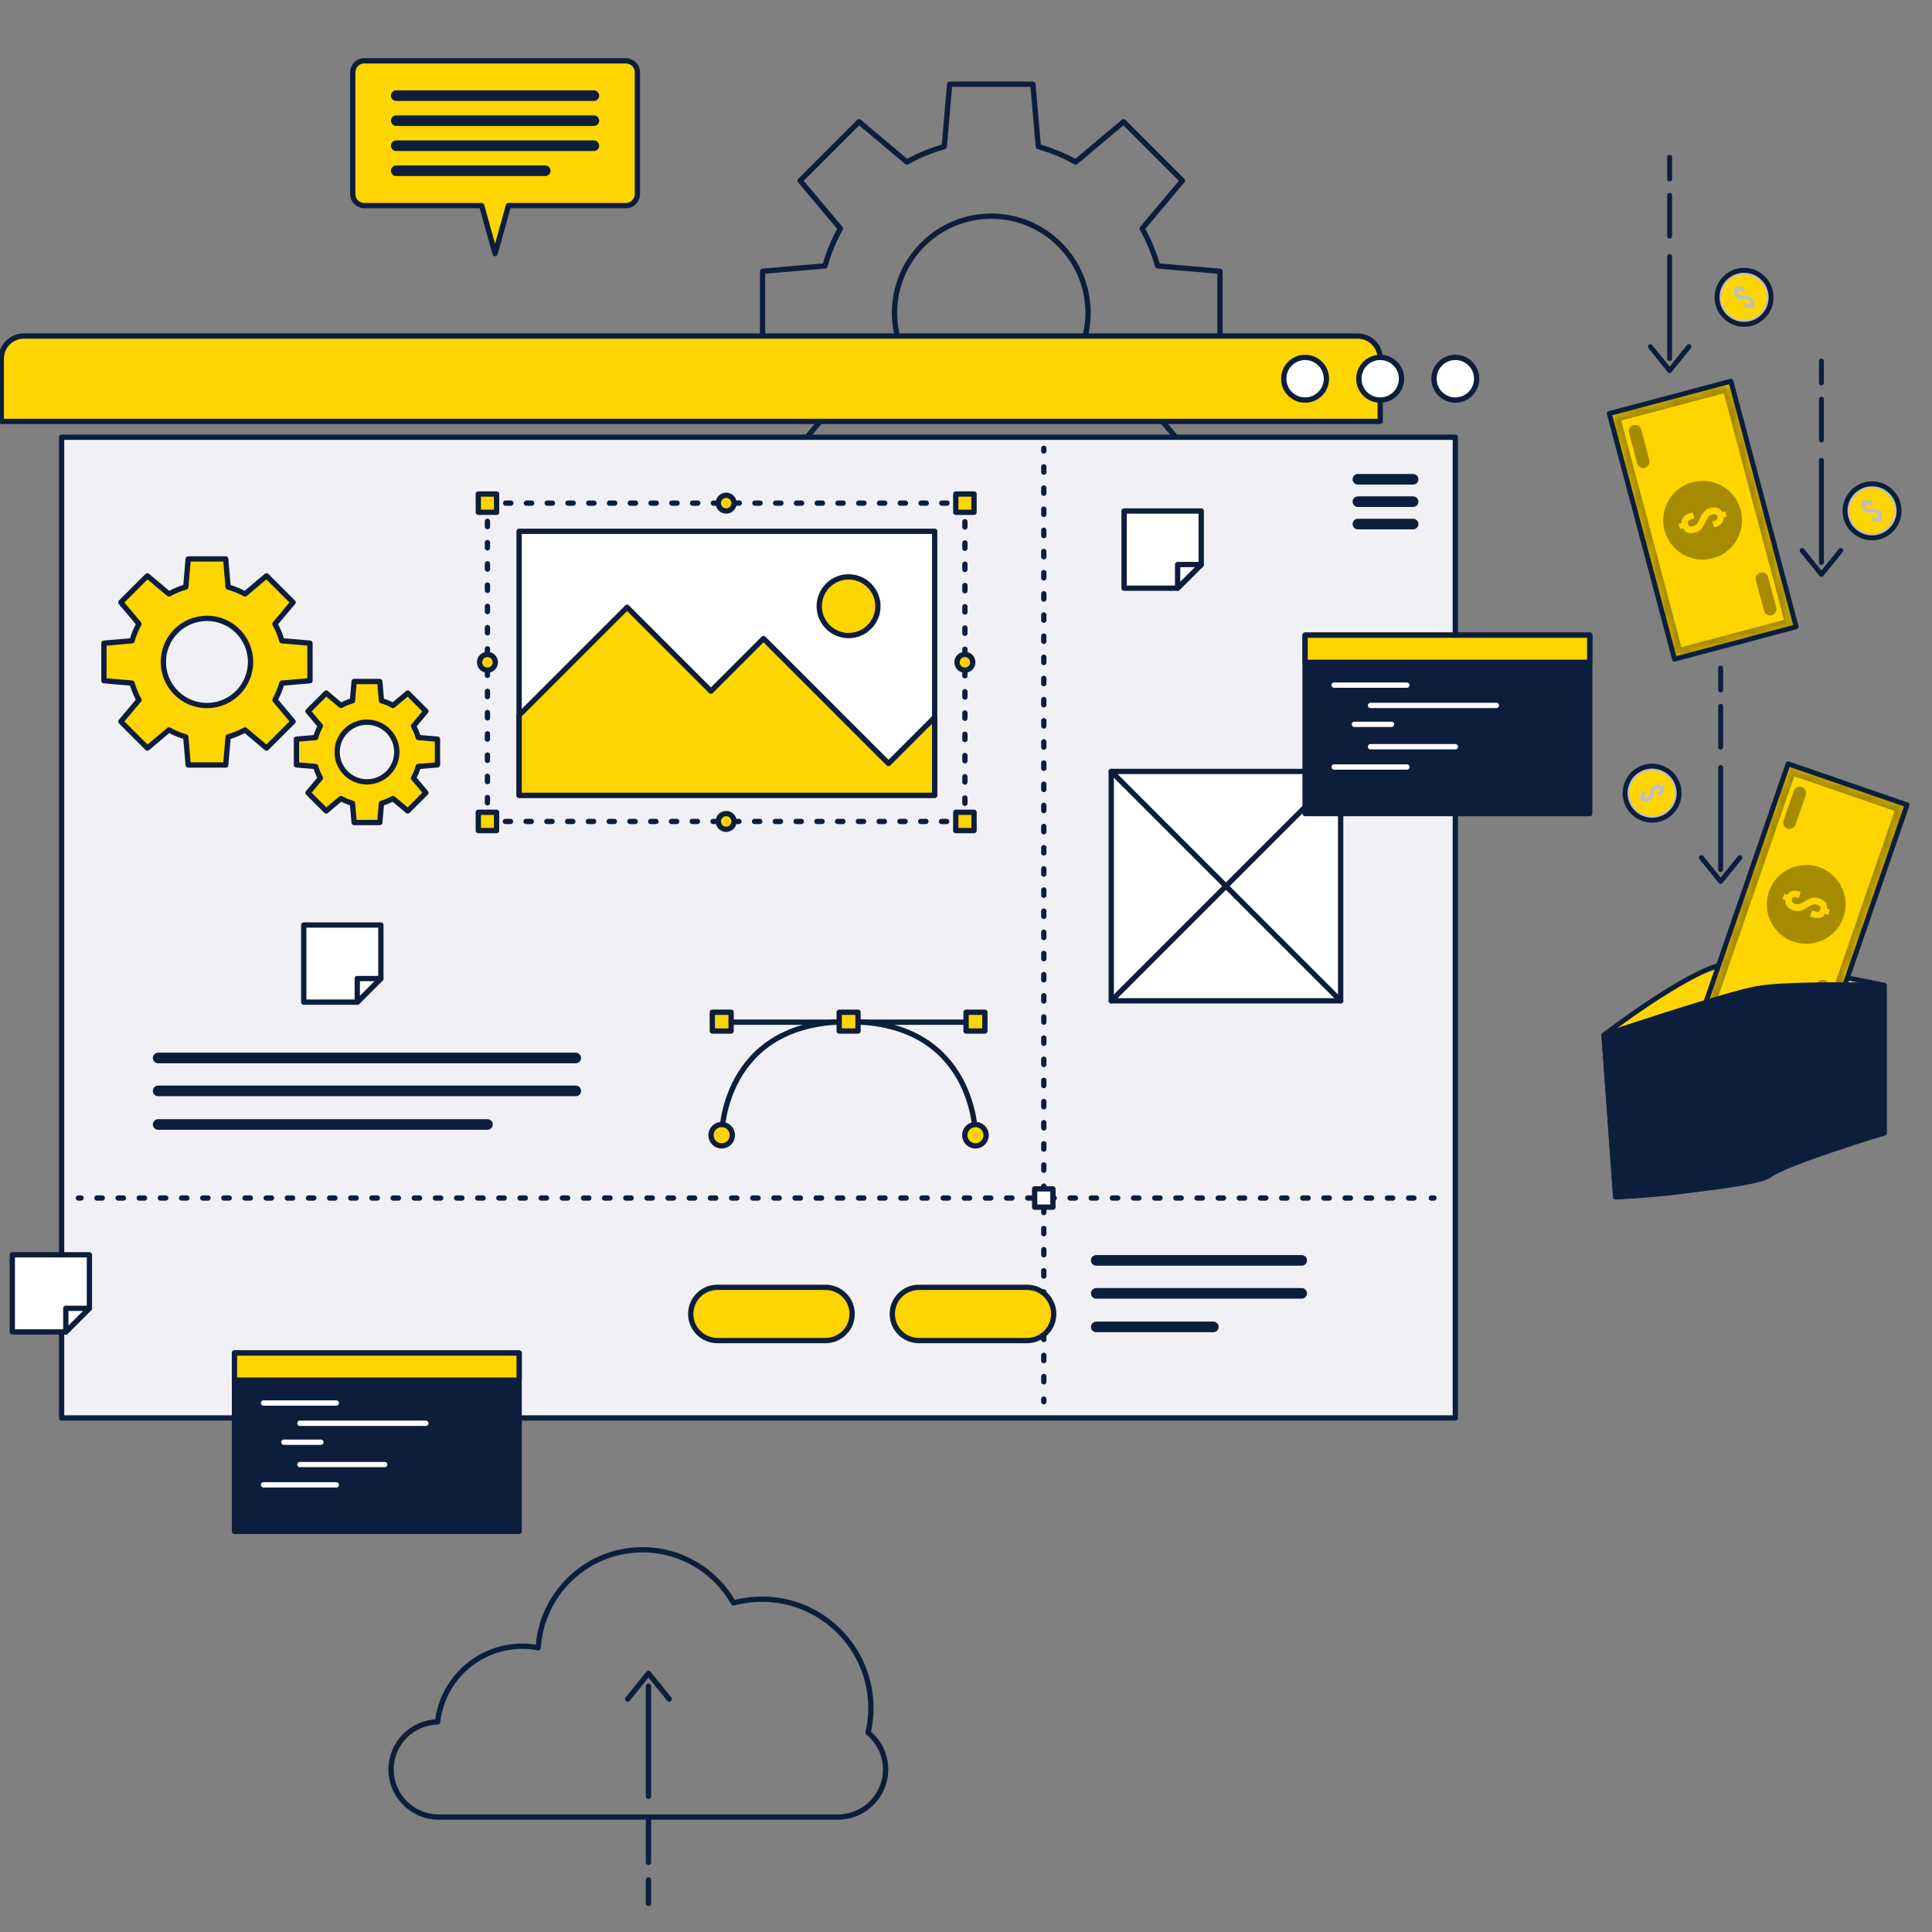 <svg xmlns="http://www.w3.org/2000/svg" width="200" height="200" viewBox="0 0 200 200" fill="none"><rect x="0" y="0" width="200" height="200" fill="#808080" stroke="none"/><g clip-path="url(#clip0_1552_2028)"><path d="M126.292 36.705V28.083L119.833 27.527C119.449 26.164 118.914 24.866 118.236 23.657L122.405 18.701L116.309 12.605L111.354 16.774C110.144 16.096 108.846 15.562 107.484 15.177L106.928 8.719H98.306L97.75 15.177C96.387 15.562 95.089 16.096 93.879 16.774L88.924 12.605L82.828 18.701L86.997 23.657C86.319 24.866 85.785 26.164 85.4 27.527L78.942 28.083V36.705L85.4 37.261C85.785 38.623 86.319 39.921 86.997 41.131L82.828 46.086L88.924 52.182L93.879 48.013C95.089 48.692 96.387 49.225 97.75 49.61L98.306 56.068H106.928L107.484 49.61C108.846 49.226 110.144 48.692 111.354 48.013L116.309 52.182L122.405 46.086L118.236 41.131C118.914 39.921 119.448 38.623 119.833 37.261L126.292 36.705ZM102.617 42.412C97.084 42.412 92.599 37.927 92.599 32.394C92.599 26.861 97.084 22.376 102.617 22.376C108.15 22.376 112.635 26.861 112.635 32.394C112.635 37.926 108.149 42.412 102.617 42.412Z" stroke="#0D1E3C" stroke-width="0.549" stroke-miterlimit="10" stroke-linecap="round" stroke-linejoin="round"></path><path d="M89.864 179.36C90.052 178.544 90.154 177.696 90.154 176.823C90.154 170.596 85.106 165.547 78.878 165.547C77.86 165.547 76.874 165.685 75.935 165.938C74.078 162.652 70.555 160.432 66.512 160.432C60.766 160.432 56.069 164.913 55.718 170.571C55.187 170.471 54.641 170.413 54.082 170.413C49.536 170.413 45.796 173.844 45.299 178.257C42.63 178.315 40.483 180.492 40.483 183.175C40.483 185.894 42.688 188.098 45.407 188.098H86.753C89.472 188.098 91.676 185.894 91.676 183.175C91.677 181.637 90.97 180.263 89.864 179.36Z" stroke="#0D1E3C" stroke-width="0.549" stroke-miterlimit="10" stroke-linecap="round" stroke-linejoin="round"></path><path d="M67.129 185.953V174.559" stroke="#0D1E3C" stroke-width="0.549" stroke-miterlimit="10" stroke-linecap="round" stroke-linejoin="round"></path><path d="M67.129 192.789V188.231" stroke="#0D1E3C" stroke-width="0.549" stroke-miterlimit="10" stroke-linecap="round" stroke-linejoin="round"></path><path d="M67.129 197.047V194.61" stroke="#0D1E3C" stroke-width="0.549" stroke-miterlimit="10" stroke-linecap="round" stroke-linejoin="round"></path><path d="M69.28 175.891L67.128 173.227L64.977 175.891" stroke="#0D1E3C" stroke-width="0.549" stroke-miterlimit="10" stroke-linecap="round" stroke-linejoin="round"></path><path d="M142.878 43.624H0.133V37.114C0.133 35.83 1.174 34.788 2.459 34.788H140.552C141.836 34.788 142.878 35.829 142.878 37.114V43.624Z" fill="#FFD500" stroke="#0D1E3C" stroke-width="0.549" stroke-miterlimit="10" stroke-linecap="round" stroke-linejoin="round"></path><path d="M150.654 45.261H6.378V146.787H150.654V45.261Z" fill="#F1F1F5" stroke="#0D1E3C" stroke-width="0.549" stroke-miterlimit="10" stroke-linecap="round" stroke-linejoin="round"></path><path d="M152.864 39.206C152.864 40.426 151.875 41.415 150.655 41.415C149.435 41.415 148.446 40.426 148.446 39.206C148.446 37.986 149.435 36.997 150.655 36.997C151.875 36.997 152.864 37.986 152.864 39.206Z" fill="white" stroke="#0D1E3C" stroke-width="0.549" stroke-miterlimit="10" stroke-linecap="round" stroke-linejoin="round"></path><path d="M145.087 39.206C145.087 40.426 144.097 41.415 142.878 41.415C141.657 41.415 140.669 40.426 140.669 39.206C140.669 37.986 141.658 36.997 142.878 36.997C144.097 36.997 145.087 37.986 145.087 39.206Z" fill="white" stroke="#0D1E3C" stroke-width="0.549" stroke-miterlimit="10" stroke-linecap="round" stroke-linejoin="round"></path><path d="M137.31 39.206C137.31 40.426 136.321 41.415 135.101 41.415C133.882 41.415 132.893 40.426 132.893 39.206C132.893 37.986 133.882 36.997 135.101 36.997C136.321 36.997 137.31 37.986 137.31 39.206Z" fill="white" stroke="#0D1E3C" stroke-width="0.549" stroke-miterlimit="10" stroke-linecap="round" stroke-linejoin="round"></path><path d="M146.284 49.615H140.569" stroke="#0D1E3C" stroke-width="1.098" stroke-miterlimit="10" stroke-linecap="round" stroke-linejoin="round"></path><path d="M146.284 51.932H140.569" stroke="#0D1E3C" stroke-width="1.098" stroke-miterlimit="10" stroke-linecap="round" stroke-linejoin="round"></path><path d="M146.284 54.249H140.569" stroke="#0D1E3C" stroke-width="1.098" stroke-miterlimit="10" stroke-linecap="round" stroke-linejoin="round"></path><path d="M16.372 109.52H59.606" stroke="#0D1E3C" stroke-width="1.098" stroke-miterlimit="10" stroke-linecap="round" stroke-linejoin="round"></path><path d="M16.372 112.93H59.606" stroke="#0D1E3C" stroke-width="1.098" stroke-miterlimit="10" stroke-linecap="round" stroke-linejoin="round"></path><path d="M16.372 116.405H50.461" stroke="#0D1E3C" stroke-width="1.098" stroke-miterlimit="10" stroke-linecap="round" stroke-linejoin="round"></path><path d="M108.055 46.406V46.681" stroke="#0D1E3C" stroke-width="0.549" stroke-linecap="round" stroke-linejoin="round"></path><path d="M108.055 48.325V144.009" stroke="#0D1E3C" stroke-width="0.549" stroke-linecap="round" stroke-linejoin="round" stroke-dasharray="0.55 1.64"></path><path d="M108.055 144.831V145.106" stroke="#0D1E3C" stroke-width="0.549" stroke-linecap="round" stroke-linejoin="round"></path><path d="M8.115 124.018H8.39" stroke="#0D1E3C" stroke-width="0.549" stroke-linecap="round" stroke-linejoin="round"></path><path d="M10.035 124.018H147.348" stroke="#0D1E3C" stroke-width="0.549" stroke-linecap="round" stroke-linejoin="round" stroke-dasharray="0.55 1.64"></path><path d="M148.171 124.018H148.446" stroke="#0D1E3C" stroke-width="0.549" stroke-linecap="round" stroke-linejoin="round"></path><path d="M109 123.072H107.107V124.964H109V123.072Z" fill="white" stroke="#0D1E3C" stroke-width="0.549" stroke-miterlimit="10" stroke-linecap="round" stroke-linejoin="round"></path><path d="M64.787 6.294H37.711C37.05 6.294 36.516 6.829 36.516 7.489V20.09C36.516 20.75 37.05 21.285 37.711 21.285H49.862L51.249 26.252L52.636 21.285H64.787C65.448 21.285 65.982 20.75 65.982 20.09V7.489C65.982 6.829 65.448 6.294 64.787 6.294Z" fill="#FFD500" stroke="#0D1E3C" stroke-width="0.549" stroke-miterlimit="10" stroke-linecap="round" stroke-linejoin="round"></path><path d="M41.02 9.902H61.477" stroke="#0D1E3C" stroke-width="1.098" stroke-miterlimit="10" stroke-linecap="round" stroke-linejoin="round"></path><path d="M41.02 12.493H61.477" stroke="#0D1E3C" stroke-width="1.098" stroke-miterlimit="10" stroke-linecap="round" stroke-linejoin="round"></path><path d="M41.02 15.085H61.477" stroke="#0D1E3C" stroke-width="1.098" stroke-miterlimit="10" stroke-linecap="round" stroke-linejoin="round"></path><path d="M41.02 17.677H56.438" stroke="#0D1E3C" stroke-width="1.098" stroke-miterlimit="10" stroke-linecap="round" stroke-linejoin="round"></path><path d="M53.74 140.063H24.273V158.532H53.74V140.063Z" fill="#0D1E3C" stroke="#0D1E3C" stroke-width="0.549" stroke-miterlimit="10" stroke-linecap="round" stroke-linejoin="round"></path><path d="M53.74 140.063H24.273V142.871H53.74V140.063Z" fill="#FFD500" stroke="#0D1E3C" stroke-width="0.549" stroke-miterlimit="10" stroke-linecap="round" stroke-linejoin="round"></path><path d="M27.28 145.238H34.812" stroke="white" stroke-width="0.549" stroke-miterlimit="10" stroke-linecap="round" stroke-linejoin="round"></path><path d="M31.047 147.338H44.082" stroke="white" stroke-width="0.549" stroke-miterlimit="10" stroke-linecap="round" stroke-linejoin="round"></path><path d="M29.38 149.298H33.218" stroke="white" stroke-width="0.549" stroke-miterlimit="10" stroke-linecap="round" stroke-linejoin="round"></path><path d="M31.047 151.611H39.827" stroke="white" stroke-width="0.549" stroke-miterlimit="10" stroke-linecap="round" stroke-linejoin="round"></path><path d="M27.28 153.711H34.812" stroke="white" stroke-width="0.549" stroke-miterlimit="10" stroke-linecap="round" stroke-linejoin="round"></path><path d="M100.495 105.817H75.196" stroke="#0D1E3C" stroke-width="0.549" stroke-miterlimit="10" stroke-linecap="round" stroke-linejoin="round"></path><path d="M100.982 117.515C100.982 117.515 100.982 105.76 87.846 105.76C74.71 105.76 74.71 117.515 74.71 117.515" stroke="#0D1E3C" stroke-width="0.549" stroke-miterlimit="10" stroke-linecap="round" stroke-linejoin="round"></path><path d="M100.98 118.622C101.591 118.622 102.086 118.126 102.086 117.515C102.086 116.904 101.591 116.409 100.98 116.409C100.368 116.409 99.873 116.904 99.873 117.515C99.873 118.126 100.368 118.622 100.98 118.622Z" fill="#FFD500" stroke="#0D1E3C" stroke-width="0.549" stroke-miterlimit="10" stroke-linecap="round" stroke-linejoin="round"></path><path d="M73.603 117.515C73.603 116.904 74.098 116.409 74.709 116.409C75.32 116.409 75.816 116.904 75.816 117.515C75.816 118.127 75.32 118.622 74.709 118.622C74.098 118.622 73.603 118.127 73.603 117.515Z" fill="#FFD500" stroke="#0D1E3C" stroke-width="0.549" stroke-miterlimit="10" stroke-linecap="round" stroke-linejoin="round"></path><path d="M100.009 106.733H101.955V104.787H100.009V106.733Z" fill="#FFD500" stroke="#0D1E3C" stroke-width="0.549" stroke-miterlimit="10" stroke-linecap="round" stroke-linejoin="round"></path><path d="M86.874 106.733H88.82V104.787H86.874V106.733Z" fill="#FFD500" stroke="#0D1E3C" stroke-width="0.549" stroke-miterlimit="10" stroke-linecap="round" stroke-linejoin="round"></path><path d="M73.738 106.733H75.684V104.787H73.738V106.733Z" fill="#FFD500" stroke="#0D1E3C" stroke-width="0.549" stroke-miterlimit="10" stroke-linecap="round" stroke-linejoin="round"></path><path d="M32.089 70.466V66.582L29.18 66.332C29.006 65.718 28.765 65.133 28.46 64.588L30.338 62.356L27.592 59.61L25.359 61.488C24.815 61.182 24.23 60.942 23.616 60.768L23.365 57.859H19.482L19.231 60.768C18.617 60.941 18.032 61.182 17.488 61.488L15.255 59.61L12.509 62.356L14.387 64.588C14.081 65.133 13.841 65.718 13.667 66.332L10.758 66.583V70.466L13.667 70.717C13.84 71.331 14.081 71.916 14.387 72.461L12.509 74.694L15.255 77.44L17.488 75.562C18.032 75.867 18.617 76.108 19.231 76.281L19.482 79.191H23.365L23.616 76.281C24.23 76.108 24.815 75.867 25.36 75.562L27.592 77.44L30.339 74.694L28.461 72.461C28.766 71.916 29.006 71.331 29.18 70.718L32.089 70.466ZM21.424 73.037C18.931 73.037 16.911 71.017 16.911 68.524C16.911 66.031 18.931 64.011 21.424 64.011C23.917 64.011 25.937 66.031 25.937 68.524C25.937 71.017 23.916 73.037 21.424 73.037Z" fill="#FFD500" stroke="#0D1E3C" stroke-width="0.549" stroke-miterlimit="10" stroke-linecap="round" stroke-linejoin="round"></path><path d="M45.289 79.178V76.519L43.298 76.347C43.179 75.927 43.014 75.527 42.805 75.154L44.091 73.626L42.211 71.746L40.683 73.032C40.31 72.823 39.91 72.658 39.49 72.539L39.318 70.548H36.659L36.487 72.539C36.067 72.658 35.667 72.823 35.294 73.032L33.766 71.746L31.886 73.626L33.171 75.154C32.962 75.527 32.797 75.927 32.679 76.347L30.688 76.519V79.178L32.679 79.35C32.797 79.77 32.962 80.17 33.171 80.543L31.886 82.071L33.766 83.951L35.294 82.665C35.666 82.874 36.067 83.039 36.487 83.158L36.659 85.149H39.317L39.489 83.158C39.909 83.039 40.31 82.874 40.683 82.665L42.21 83.951L44.09 82.071L42.805 80.542C43.014 80.169 43.179 79.769 43.297 79.349L45.289 79.178ZM37.989 80.938C36.282 80.938 34.9 79.554 34.9 77.849C34.9 76.142 36.283 74.76 37.989 74.76C39.695 74.76 41.078 76.143 41.078 77.849C41.078 79.555 39.695 80.938 37.989 80.938Z" fill="#FFD500" stroke="#0D1E3C" stroke-width="0.549" stroke-miterlimit="10" stroke-linecap="round" stroke-linejoin="round"></path><path d="M113.483 130.476H134.75" stroke="#0D1E3C" stroke-width="1.098" stroke-miterlimit="10" stroke-linecap="round" stroke-linejoin="round"></path><path d="M113.483 133.887H134.75" stroke="#0D1E3C" stroke-width="1.098" stroke-miterlimit="10" stroke-linecap="round" stroke-linejoin="round"></path><path d="M113.483 137.362H125.605" stroke="#0D1E3C" stroke-width="1.098" stroke-miterlimit="10" stroke-linecap="round" stroke-linejoin="round"></path><path d="M85.457 138.775H74.26C72.738 138.775 71.504 137.541 71.504 136.019C71.504 134.498 72.737 133.264 74.26 133.264H85.457C86.979 133.264 88.213 134.497 88.213 136.019C88.213 137.541 86.979 138.775 85.457 138.775Z" fill="#FFD500" stroke="#0D1E3C" stroke-width="0.549" stroke-miterlimit="10" stroke-linecap="round" stroke-linejoin="round"></path><path d="M106.323 138.775H95.126C93.604 138.775 92.37 137.541 92.37 136.019C92.37 134.498 93.604 133.264 95.126 133.264H106.323C107.845 133.264 109.079 134.497 109.079 136.019C109.078 137.541 107.845 138.775 106.323 138.775Z" fill="#FFD500" stroke="#0D1E3C" stroke-width="0.549" stroke-miterlimit="10" stroke-linecap="round" stroke-linejoin="round"></path><path d="M138.784 79.858H115.037V103.605H138.784V79.858Z" fill="white" stroke="#0D1E3C" stroke-width="0.549" stroke-miterlimit="10" stroke-linecap="round" stroke-linejoin="round"></path><path d="M115.037 79.858L138.784 103.605" stroke="#0D1E3C" stroke-width="0.549" stroke-miterlimit="10" stroke-linecap="round" stroke-linejoin="round"></path><path d="M138.784 79.858L115.037 103.605" stroke="#0D1E3C" stroke-width="0.549" stroke-miterlimit="10" stroke-linecap="round" stroke-linejoin="round"></path><path d="M164.568 65.752H135.102V84.22H164.568V65.752Z" fill="#0D1E3C" stroke="#0D1E3C" stroke-width="0.549" stroke-miterlimit="10" stroke-linecap="round" stroke-linejoin="round"></path><path d="M164.568 65.752H135.102V68.56H164.568V65.752Z" fill="#FFD500" stroke="#0D1E3C" stroke-width="0.549" stroke-miterlimit="10" stroke-linecap="round" stroke-linejoin="round"></path><path d="M138.106 70.926H145.638" stroke="white" stroke-width="0.549" stroke-miterlimit="10" stroke-linecap="round" stroke-linejoin="round"></path><path d="M141.874 73.026H154.909" stroke="white" stroke-width="0.549" stroke-miterlimit="10" stroke-linecap="round" stroke-linejoin="round"></path><path d="M140.208 74.986H144.046" stroke="white" stroke-width="0.549" stroke-miterlimit="10" stroke-linecap="round" stroke-linejoin="round"></path><path d="M141.874 77.3H150.654" stroke="white" stroke-width="0.549" stroke-miterlimit="10" stroke-linecap="round" stroke-linejoin="round"></path><path d="M138.106 79.4H145.638" stroke="white" stroke-width="0.549" stroke-miterlimit="10" stroke-linecap="round" stroke-linejoin="round"></path><path d="M124.349 52.9V58.442L121.905 60.886H116.364V52.9H124.349Z" fill="white" stroke="#0D1E3C" stroke-width="0.549" stroke-miterlimit="10" stroke-linecap="round" stroke-linejoin="round"></path><path d="M124.351 58.442L121.907 60.886V58.442H124.351Z" fill="white" stroke="#0D1E3C" stroke-width="0.549" stroke-miterlimit="10" stroke-linecap="round" stroke-linejoin="round"></path><path d="M39.428 95.756V101.297L36.985 103.741H31.443V95.756H39.428Z" fill="white" stroke="#0D1E3C" stroke-width="0.549" stroke-miterlimit="10" stroke-linecap="round" stroke-linejoin="round"></path><path d="M39.428 101.297L36.984 103.741V101.297H39.428Z" fill="white" stroke="#0D1E3C" stroke-width="0.549" stroke-miterlimit="10" stroke-linecap="round" stroke-linejoin="round"></path><path d="M9.256 129.894V135.435L6.812 137.879H1.271V129.894H9.256Z" fill="white" stroke="#0D1E3C" stroke-width="0.549" stroke-miterlimit="10" stroke-linecap="round" stroke-linejoin="round"></path><path d="M9.255 135.435L6.812 137.879V135.435H9.255Z" fill="white" stroke="#0D1E3C" stroke-width="0.549" stroke-miterlimit="10" stroke-linecap="round" stroke-linejoin="round"></path><path d="M50.46 52.359V52.084H50.735" stroke="#0D1E3C" stroke-width="0.549" stroke-linecap="round" stroke-linejoin="round"></path><path d="M52.346 52.084H98.806" stroke="#0D1E3C" stroke-width="0.549" stroke-linecap="round" stroke-linejoin="round" stroke-dasharray="0.54 1.61"></path><path d="M99.611 52.084H99.887V52.359" stroke="#0D1E3C" stroke-width="0.549" stroke-linecap="round" stroke-linejoin="round"></path><path d="M99.887 54.006V83.936" stroke="#0D1E3C" stroke-width="0.549" stroke-linecap="round" stroke-linejoin="round" stroke-dasharray="0.55 1.65"></path><path d="M99.887 84.76V85.035H99.611" stroke="#0D1E3C" stroke-width="0.549" stroke-linecap="round" stroke-linejoin="round"></path><path d="M98 85.035H51.54" stroke="#0D1E3C" stroke-width="0.549" stroke-linecap="round" stroke-linejoin="round" stroke-dasharray="0.54 1.61"></path><path d="M50.735 85.035H50.46V84.76" stroke="#0D1E3C" stroke-width="0.549" stroke-linecap="round" stroke-linejoin="round"></path><path d="M50.46 83.113V53.182" stroke="#0D1E3C" stroke-width="0.549" stroke-linecap="round" stroke-linejoin="round" stroke-dasharray="0.55 1.65"></path><path d="M75.172 52.899C75.623 52.899 75.987 52.534 75.987 52.084C75.987 51.634 75.623 51.269 75.172 51.269C74.722 51.269 74.357 51.634 74.357 52.084C74.357 52.534 74.722 52.899 75.172 52.899Z" fill="#FFD500" stroke="#0D1E3C" stroke-width="0.549" stroke-miterlimit="10" stroke-linecap="round" stroke-linejoin="round"></path><path d="M50.459 69.375C50.91 69.375 51.275 69.01 51.275 68.56C51.275 68.109 50.91 67.745 50.459 67.745C50.009 67.745 49.645 68.109 49.645 68.56C49.645 69.01 50.009 69.375 50.459 69.375Z" fill="#FFD500" stroke="#0D1E3C" stroke-width="0.549" stroke-miterlimit="10" stroke-linecap="round" stroke-linejoin="round"></path><path d="M75.172 85.849C75.623 85.849 75.987 85.485 75.987 85.034C75.987 84.584 75.623 84.219 75.172 84.219C74.722 84.219 74.357 84.584 74.357 85.034C74.357 85.485 74.722 85.849 75.172 85.849Z" fill="#FFD500" stroke="#0D1E3C" stroke-width="0.549" stroke-miterlimit="10" stroke-linecap="round" stroke-linejoin="round"></path><path d="M99.886 69.375C100.336 69.375 100.701 69.01 100.701 68.56C100.701 68.109 100.336 67.745 99.886 67.745C99.436 67.745 99.071 68.109 99.071 68.56C99.071 69.01 99.436 69.375 99.886 69.375Z" fill="#FFD500" stroke="#0D1E3C" stroke-width="0.549" stroke-miterlimit="10" stroke-linecap="round" stroke-linejoin="round"></path><path d="M100.833 84.088H98.94V85.981H100.833V84.088Z" fill="#FFD500" stroke="#0D1E3C" stroke-width="0.549" stroke-miterlimit="10" stroke-linecap="round" stroke-linejoin="round"></path><path d="M100.833 51.138H98.94V53.03H100.833V51.138Z" fill="#FFD500" stroke="#0D1E3C" stroke-width="0.549" stroke-miterlimit="10" stroke-linecap="round" stroke-linejoin="round"></path><path d="M51.406 84.088H49.514V85.981H51.406V84.088Z" fill="#FFD500" stroke="#0D1E3C" stroke-width="0.549" stroke-miterlimit="10" stroke-linecap="round" stroke-linejoin="round"></path><path d="M51.406 51.138H49.514V53.03H51.406V51.138Z" fill="#FFD500" stroke="#0D1E3C" stroke-width="0.549" stroke-miterlimit="10" stroke-linecap="round" stroke-linejoin="round"></path><path d="M96.757 54.998H53.74V82.331H96.757V54.998Z" fill="white" stroke="#0D1E3C" stroke-width="0.549" stroke-miterlimit="10" stroke-linecap="round" stroke-linejoin="round"></path><path d="M96.757 74.258L91.975 79.04L79.038 66.103L73.595 71.546L64.915 62.866L53.74 74.041V82.331H96.757V74.258Z" fill="#FFD500" stroke="#0D1E3C" stroke-width="0.549" stroke-miterlimit="10" stroke-linecap="round" stroke-linejoin="round"></path><path d="M87.845 65.793C89.522 65.793 90.882 64.434 90.882 62.756C90.882 61.079 89.522 59.719 87.845 59.719C86.167 59.719 84.808 61.079 84.808 62.756C84.808 64.434 86.167 65.793 87.845 65.793Z" fill="#FFD500" stroke="#0D1E3C" stroke-width="0.549" stroke-miterlimit="10" stroke-linecap="round" stroke-linejoin="round"></path><path d="M166.035 107.148C166.035 107.148 174.643 100.522 178.396 99.851C182.148 99.18 195.059 102 195.059 102V117.29C195.059 117.29 186.981 118.176 183.356 120.83C179.73 123.483 167.243 123.909 167.243 123.909L166.035 107.148Z" fill="#FFD500" stroke="#0D1E3C" stroke-width="0.509" stroke-miterlimit="10" stroke-linecap="round" stroke-linejoin="round"></path><path d="M185.105 79.071L176.527 103.937L188.84 108.185L197.418 83.319L185.105 79.071Z" fill="#FFD500"></path><mask id="mask0_1552_2028" style="mask-type:luminance" maskUnits="userSpaceOnUse" x="176" y="79" width="22" height="30"><path d="M185.105 79.071L176.527 103.937L188.84 108.185L197.418 83.319L185.105 79.071Z" fill="white"></path></mask><g mask="url(#mask0_1552_2028)"><path opacity="0.5" d="M176.53 103.932L188.844 108.18L197.422 83.313L185.108 79.066L176.53 103.932ZM196.127 83.944L188.214 106.885L177.824 103.301L185.738 80.36L196.127 83.944Z" fill="black" fill-opacity="0.7"></path></g><mask id="mask1_1552_2028" style="mask-type:luminance" maskUnits="userSpaceOnUse" x="176" y="79" width="22" height="30"><path d="M185.105 79.071L176.527 103.937L188.84 108.185L197.418 83.319L185.105 79.071Z" fill="white"></path></mask><g mask="url(#mask1_1552_2028)"><path opacity="0.5" d="M186.936 82.303L185.876 85.374C185.758 85.718 185.383 85.9 185.039 85.782C184.696 85.663 184.513 85.289 184.631 84.945L185.691 81.874C185.809 81.53 186.184 81.347 186.528 81.466C186.872 81.585 187.054 81.959 186.936 82.303Z" fill="black" fill-opacity="0.7"></path></g><mask id="mask2_1552_2028" style="mask-type:luminance" maskUnits="userSpaceOnUse" x="176" y="79" width="22" height="30"><path d="M185.105 79.071L176.527 103.937L188.84 108.185L197.418 83.319L185.105 79.071Z" fill="white"></path></mask><g mask="url(#mask2_1552_2028)"><path opacity="0.5" d="M189.319 102.3L188.26 105.371C188.141 105.715 187.766 105.898 187.423 105.779C187.079 105.66 186.897 105.286 187.015 104.942L188.074 101.871C188.193 101.527 188.568 101.345 188.911 101.463C189.255 101.581 189.438 101.956 189.319 102.3Z" fill="black" fill-opacity="0.7"></path></g><mask id="mask3_1552_2028" style="mask-type:luminance" maskUnits="userSpaceOnUse" x="176" y="79" width="22" height="30"><path d="M185.105 79.071L176.527 103.937L188.84 108.185L197.418 83.319L185.105 79.071Z" fill="white"></path></mask><g mask="url(#mask3_1552_2028)"><path opacity="0.5" d="M183.118 92.291C182.383 94.422 183.515 96.745 185.645 97.48C187.776 98.214 190.098 97.083 190.833 94.953C191.569 92.822 190.437 90.5 188.307 89.764C186.177 89.029 183.853 90.161 183.118 92.291ZM189.12 94.061L189.424 94.166L189.239 94.703L188.934 94.598C188.676 95.036 188.23 95.15 187.663 94.954L187.376 94.855L187.59 94.235L187.919 94.348C188.217 94.45 188.37 94.356 188.442 94.147C188.514 93.939 188.452 93.77 188.153 93.667C187.855 93.565 187.599 93.61 187.101 93.932C186.492 94.323 186.094 94.393 185.616 94.228C185.055 94.034 184.777 93.678 184.834 93.184L184.523 93.077L184.709 92.54L185.019 92.647C185.275 92.214 185.716 92.099 186.283 92.294L186.414 92.34L186.2 92.96L186.027 92.901C185.729 92.798 185.574 92.878 185.502 93.087C185.43 93.296 185.502 93.455 185.801 93.558C186.099 93.66 186.349 93.613 186.854 93.293C187.469 92.904 187.861 92.832 188.338 92.997C188.905 93.192 189.184 93.562 189.12 94.061Z" fill="black" fill-opacity="0.7"></path></g><path d="M185.105 79.071L176.527 103.937L188.84 108.185L197.418 83.319L185.105 79.071Z" stroke="#0D1E3C" stroke-width="0.509" stroke-miterlimit="10" stroke-linecap="round" stroke-linejoin="round"></path><path d="M185.938 64.885L179.18 39.464L166.592 42.81L173.35 68.231L185.938 64.885Z" fill="#FFD500"></path><mask id="mask4_1552_2028" style="mask-type:luminance" maskUnits="userSpaceOnUse" x="166" y="39" width="20" height="30"><path d="M185.938 64.885L179.18 39.464L166.592 42.81L173.35 68.231L185.938 64.885Z" fill="white"></path></mask><g mask="url(#mask4_1552_2028)"><path opacity="0.5" d="M179.169 39.468L166.581 42.814L173.337 68.236L185.926 64.89L179.169 39.468ZM174.059 66.99L167.826 43.536L178.447 40.714L184.68 64.168L174.059 66.99Z" fill="black" fill-opacity="0.7"></path></g><mask id="mask5_1552_2028" style="mask-type:luminance" maskUnits="userSpaceOnUse" x="166" y="39" width="20" height="30"><path d="M185.938 64.885L179.18 39.464L166.592 42.81L173.35 68.231L185.938 64.885Z" fill="white"></path></mask><g mask="url(#mask5_1552_2028)"><path opacity="0.5" d="M182.603 63.223L181.769 60.084C181.676 59.732 181.884 59.372 182.236 59.278C182.587 59.185 182.948 59.394 183.042 59.746L183.876 62.885C183.969 63.237 183.76 63.597 183.409 63.691C183.057 63.784 182.696 63.575 182.603 63.223Z" fill="black" fill-opacity="0.7"></path></g><mask id="mask6_1552_2028" style="mask-type:luminance" maskUnits="userSpaceOnUse" x="166" y="39" width="20" height="30"><path d="M185.938 64.885L179.18 39.464L166.592 42.81L173.35 68.231L185.938 64.885Z" fill="white"></path></mask><g mask="url(#mask6_1552_2028)"><path opacity="0.5" d="M169.468 47.958L168.634 44.818C168.541 44.467 168.75 44.106 169.101 44.013C169.453 43.919 169.813 44.128 169.907 44.48L170.741 47.619C170.834 47.971 170.626 48.331 170.274 48.425C169.923 48.519 169.562 48.31 169.468 47.958Z" fill="black" fill-opacity="0.7"></path></g><mask id="mask7_1552_2028" style="mask-type:luminance" maskUnits="userSpaceOnUse" x="166" y="39" width="20" height="30"><path d="M185.938 64.885L179.18 39.464L166.592 42.81L173.35 68.231L185.938 64.885Z" fill="white"></path></mask><g mask="url(#mask7_1552_2028)"><path opacity="0.5" d="M180.197 52.804C179.618 50.626 177.383 49.329 175.205 49.908C173.027 50.487 171.731 52.722 172.309 54.9C172.887 57.078 175.123 58.374 177.301 57.795C179.48 57.217 180.776 54.982 180.197 52.804ZM174.229 54.684L173.918 54.766L173.772 54.217L174.083 54.134C174.053 53.626 174.36 53.283 174.94 53.129L175.233 53.051L175.401 53.686L175.066 53.775C174.761 53.856 174.687 54.019 174.744 54.233C174.8 54.446 174.946 54.552 175.251 54.47C175.556 54.389 175.744 54.208 175.977 53.663C176.264 52.999 176.556 52.719 177.044 52.589C177.618 52.437 178.047 52.577 178.276 53.019L178.593 52.935L178.739 53.484L178.422 53.569C178.451 54.07 178.15 54.412 177.57 54.566L177.435 54.602L177.267 53.967L177.444 53.92C177.749 53.839 177.833 53.686 177.776 53.473C177.719 53.259 177.571 53.168 177.266 53.249C176.961 53.33 176.78 53.509 176.54 54.056C176.247 54.722 175.961 55.001 175.473 55.13C174.892 55.285 174.454 55.134 174.229 54.684Z" fill="black" fill-opacity="0.7"></path></g><path d="M185.938 64.885L179.18 39.464L166.592 42.81L173.35 68.231L185.938 64.885Z" stroke="#0D1E3C" stroke-width="0.509" stroke-miterlimit="10" stroke-linecap="round" stroke-linejoin="round"></path><path d="M166.035 107.148C166.035 107.148 178.522 102.939 181.879 102.335C185.236 101.731 195.059 102 195.059 102V117.29C195.059 117.29 184.804 120.402 183.222 121.647C181.64 122.891 167.243 123.909 167.243 123.909L166.035 107.148Z" fill="#0D1E3C" stroke="#0D1E3C" stroke-width="0.509" stroke-miterlimit="10" stroke-linecap="round" stroke-linejoin="round"></path><path d="M183.075 108.969C182.417 112.509 182.89 117.255 180.546 120.127" stroke="#0D1E3C" stroke-width="0.509" stroke-miterlimit="10" stroke-linecap="round" stroke-linejoin="round"></path><path d="M184.162 103.611C183.908 104.766 183.668 105.925 183.437 107.085" stroke="#0D1E3C" stroke-width="0.509" stroke-miterlimit="10" stroke-linecap="round" stroke-linejoin="round"></path><path d="M196.592 52.882C196.592 54.426 195.339 55.679 193.795 55.679C192.25 55.679 190.998 54.426 190.998 52.882C190.998 51.337 192.25 50.084 193.795 50.084C195.339 50.084 196.592 51.336 196.592 52.882Z" fill="#BFBFBF" stroke="#0D1E3C" stroke-width="0.509" stroke-miterlimit="10" stroke-linecap="round" stroke-linejoin="round"></path><path d="M195.357 54.624C196.319 53.761 196.4 52.282 195.537 51.319C194.674 50.357 193.195 50.277 192.232 51.139C191.27 52.002 191.19 53.482 192.052 54.444C192.915 55.406 194.395 55.487 195.357 54.624ZM192.843 52.064L192.72 51.927L192.963 51.709L193.086 51.847C193.337 51.699 193.593 51.767 193.822 52.023L193.938 52.152L193.658 52.404L193.525 52.256C193.404 52.121 193.302 52.125 193.207 52.21C193.113 52.295 193.097 52.397 193.218 52.532C193.338 52.666 193.479 52.715 193.819 52.692C194.233 52.666 194.452 52.742 194.645 52.958C194.872 53.212 194.912 53.468 194.746 53.7L194.872 53.84L194.629 54.057L194.503 53.917C194.254 54.062 194.001 53.997 193.772 53.741L193.719 53.682L193.999 53.43L194.069 53.509C194.19 53.644 194.29 53.646 194.384 53.562C194.479 53.477 194.487 53.377 194.366 53.243C194.245 53.108 194.107 53.062 193.765 53.082C193.348 53.105 193.132 53.032 192.938 52.816C192.708 52.56 192.671 52.296 192.843 52.064Z" fill="#FFD500"></path><path d="M183.344 30.779C183.344 32.324 182.091 33.576 180.547 33.576C179.002 33.576 177.75 32.324 177.75 30.779C177.75 29.234 179.002 27.982 180.547 27.982C182.091 27.982 183.344 29.234 183.344 30.779Z" fill="#BFBFBF" stroke="#0D1E3C" stroke-width="0.509" stroke-miterlimit="10" stroke-linecap="round" stroke-linejoin="round"></path><path d="M182.109 32.521C183.071 31.658 183.152 30.179 182.289 29.216C181.426 28.254 179.947 28.174 178.984 29.036C178.022 29.899 177.942 31.379 178.804 32.341C179.667 33.303 181.147 33.384 182.109 32.521ZM179.595 29.961L179.472 29.824L179.714 29.606L179.838 29.744C180.089 29.596 180.345 29.664 180.574 29.92L180.69 30.049L180.41 30.301L180.277 30.153C180.156 30.018 180.054 30.022 179.959 30.107C179.865 30.192 179.849 30.294 179.97 30.428C180.09 30.564 180.231 30.612 180.571 30.589C180.985 30.564 181.204 30.639 181.398 30.855C181.625 31.109 181.665 31.365 181.498 31.596L181.624 31.736L181.381 31.954L181.256 31.814C181.007 31.959 180.754 31.894 180.524 31.638L180.471 31.579L180.752 31.328L180.822 31.406C180.942 31.541 181.043 31.544 181.137 31.459C181.231 31.375 181.239 31.275 181.119 31.14C180.998 31.005 180.859 30.959 180.517 30.979C180.1 31.002 179.884 30.929 179.691 30.713C179.46 30.456 179.423 30.193 179.595 29.961Z" fill="#FFD500"></path><path d="M170.358 84.825C168.857 84.456 167.94 82.941 168.308 81.441C168.677 79.94 170.192 79.023 171.693 79.392C173.193 79.761 174.11 81.276 173.741 82.776C173.373 84.276 171.858 85.193 170.358 84.825Z" fill="#BFBFBF" stroke="#0D1E3C" stroke-width="0.509" stroke-miterlimit="10" stroke-linecap="round" stroke-linejoin="round"></path><path d="M168.961 83.21C169.569 84.35 170.987 84.782 172.127 84.173C173.268 83.565 173.699 82.147 173.09 81.007C172.482 79.867 171.065 79.435 169.924 80.044C168.784 80.652 168.353 82.07 168.961 83.21ZM172.047 81.379L172.21 81.292L172.363 81.58L172.2 81.667C172.283 81.946 172.157 82.178 171.853 82.34L171.7 82.422L171.523 82.09L171.699 81.996C171.858 81.911 171.878 81.81 171.819 81.698C171.759 81.586 171.664 81.547 171.504 81.632C171.344 81.717 171.263 81.843 171.204 82.178C171.131 82.586 171.005 82.781 170.749 82.917C170.449 83.078 170.191 83.055 170.005 82.838L169.839 82.927L169.686 82.639L169.852 82.551C169.77 82.274 169.894 82.044 170.197 81.882L170.267 81.844L170.445 82.177L170.352 82.226C170.192 82.311 170.166 82.408 170.225 82.52C170.285 82.632 170.379 82.663 170.539 82.578C170.699 82.493 170.777 82.369 170.839 82.032C170.916 81.621 171.039 81.429 171.294 81.293C171.598 81.13 171.862 81.157 172.047 81.379Z" fill="#FFD500"></path><path d="M172.84 26.559V37.121" stroke="#0D1E3C" stroke-width="0.509" stroke-miterlimit="10" stroke-linecap="round" stroke-linejoin="round"></path><path d="M172.84 20.221V24.446" stroke="#0D1E3C" stroke-width="0.509" stroke-miterlimit="10" stroke-linecap="round" stroke-linejoin="round"></path><path d="M172.84 16.273V18.533" stroke="#0D1E3C" stroke-width="0.509" stroke-miterlimit="10" stroke-linecap="round" stroke-linejoin="round"></path><path d="M170.845 35.886L172.84 38.356L174.835 35.886" stroke="#0D1E3C" stroke-width="0.509" stroke-miterlimit="10" stroke-linecap="round" stroke-linejoin="round"></path><path d="M178.121 79.45V90.013" stroke="#0D1E3C" stroke-width="0.509" stroke-miterlimit="10" stroke-linecap="round" stroke-linejoin="round"></path><path d="M178.121 73.113V77.338" stroke="#0D1E3C" stroke-width="0.509" stroke-miterlimit="10" stroke-linecap="round" stroke-linejoin="round"></path><path d="M178.121 69.164V71.424" stroke="#0D1E3C" stroke-width="0.509" stroke-miterlimit="10" stroke-linecap="round" stroke-linejoin="round"></path><path d="M176.126 88.778L178.121 91.248L180.116 88.778" stroke="#0D1E3C" stroke-width="0.509" stroke-miterlimit="10" stroke-linecap="round" stroke-linejoin="round"></path><path d="M188.555 47.662V58.224" stroke="#0D1E3C" stroke-width="0.509" stroke-miterlimit="10" stroke-linecap="round" stroke-linejoin="round"></path><path d="M188.555 41.324V45.549" stroke="#0D1E3C" stroke-width="0.509" stroke-miterlimit="10" stroke-linecap="round" stroke-linejoin="round"></path><path d="M188.555 37.376V39.636" stroke="#0D1E3C" stroke-width="0.509" stroke-miterlimit="10" stroke-linecap="round" stroke-linejoin="round"></path><path d="M186.56 56.99L188.555 59.459L190.55 56.99" stroke="#0D1E3C" stroke-width="0.509" stroke-miterlimit="10" stroke-linecap="round" stroke-linejoin="round"></path></g><defs><clipPath id="clip0_1552_2028"><rect width="200" height="200" fill="white"></rect></clipPath></defs></svg>